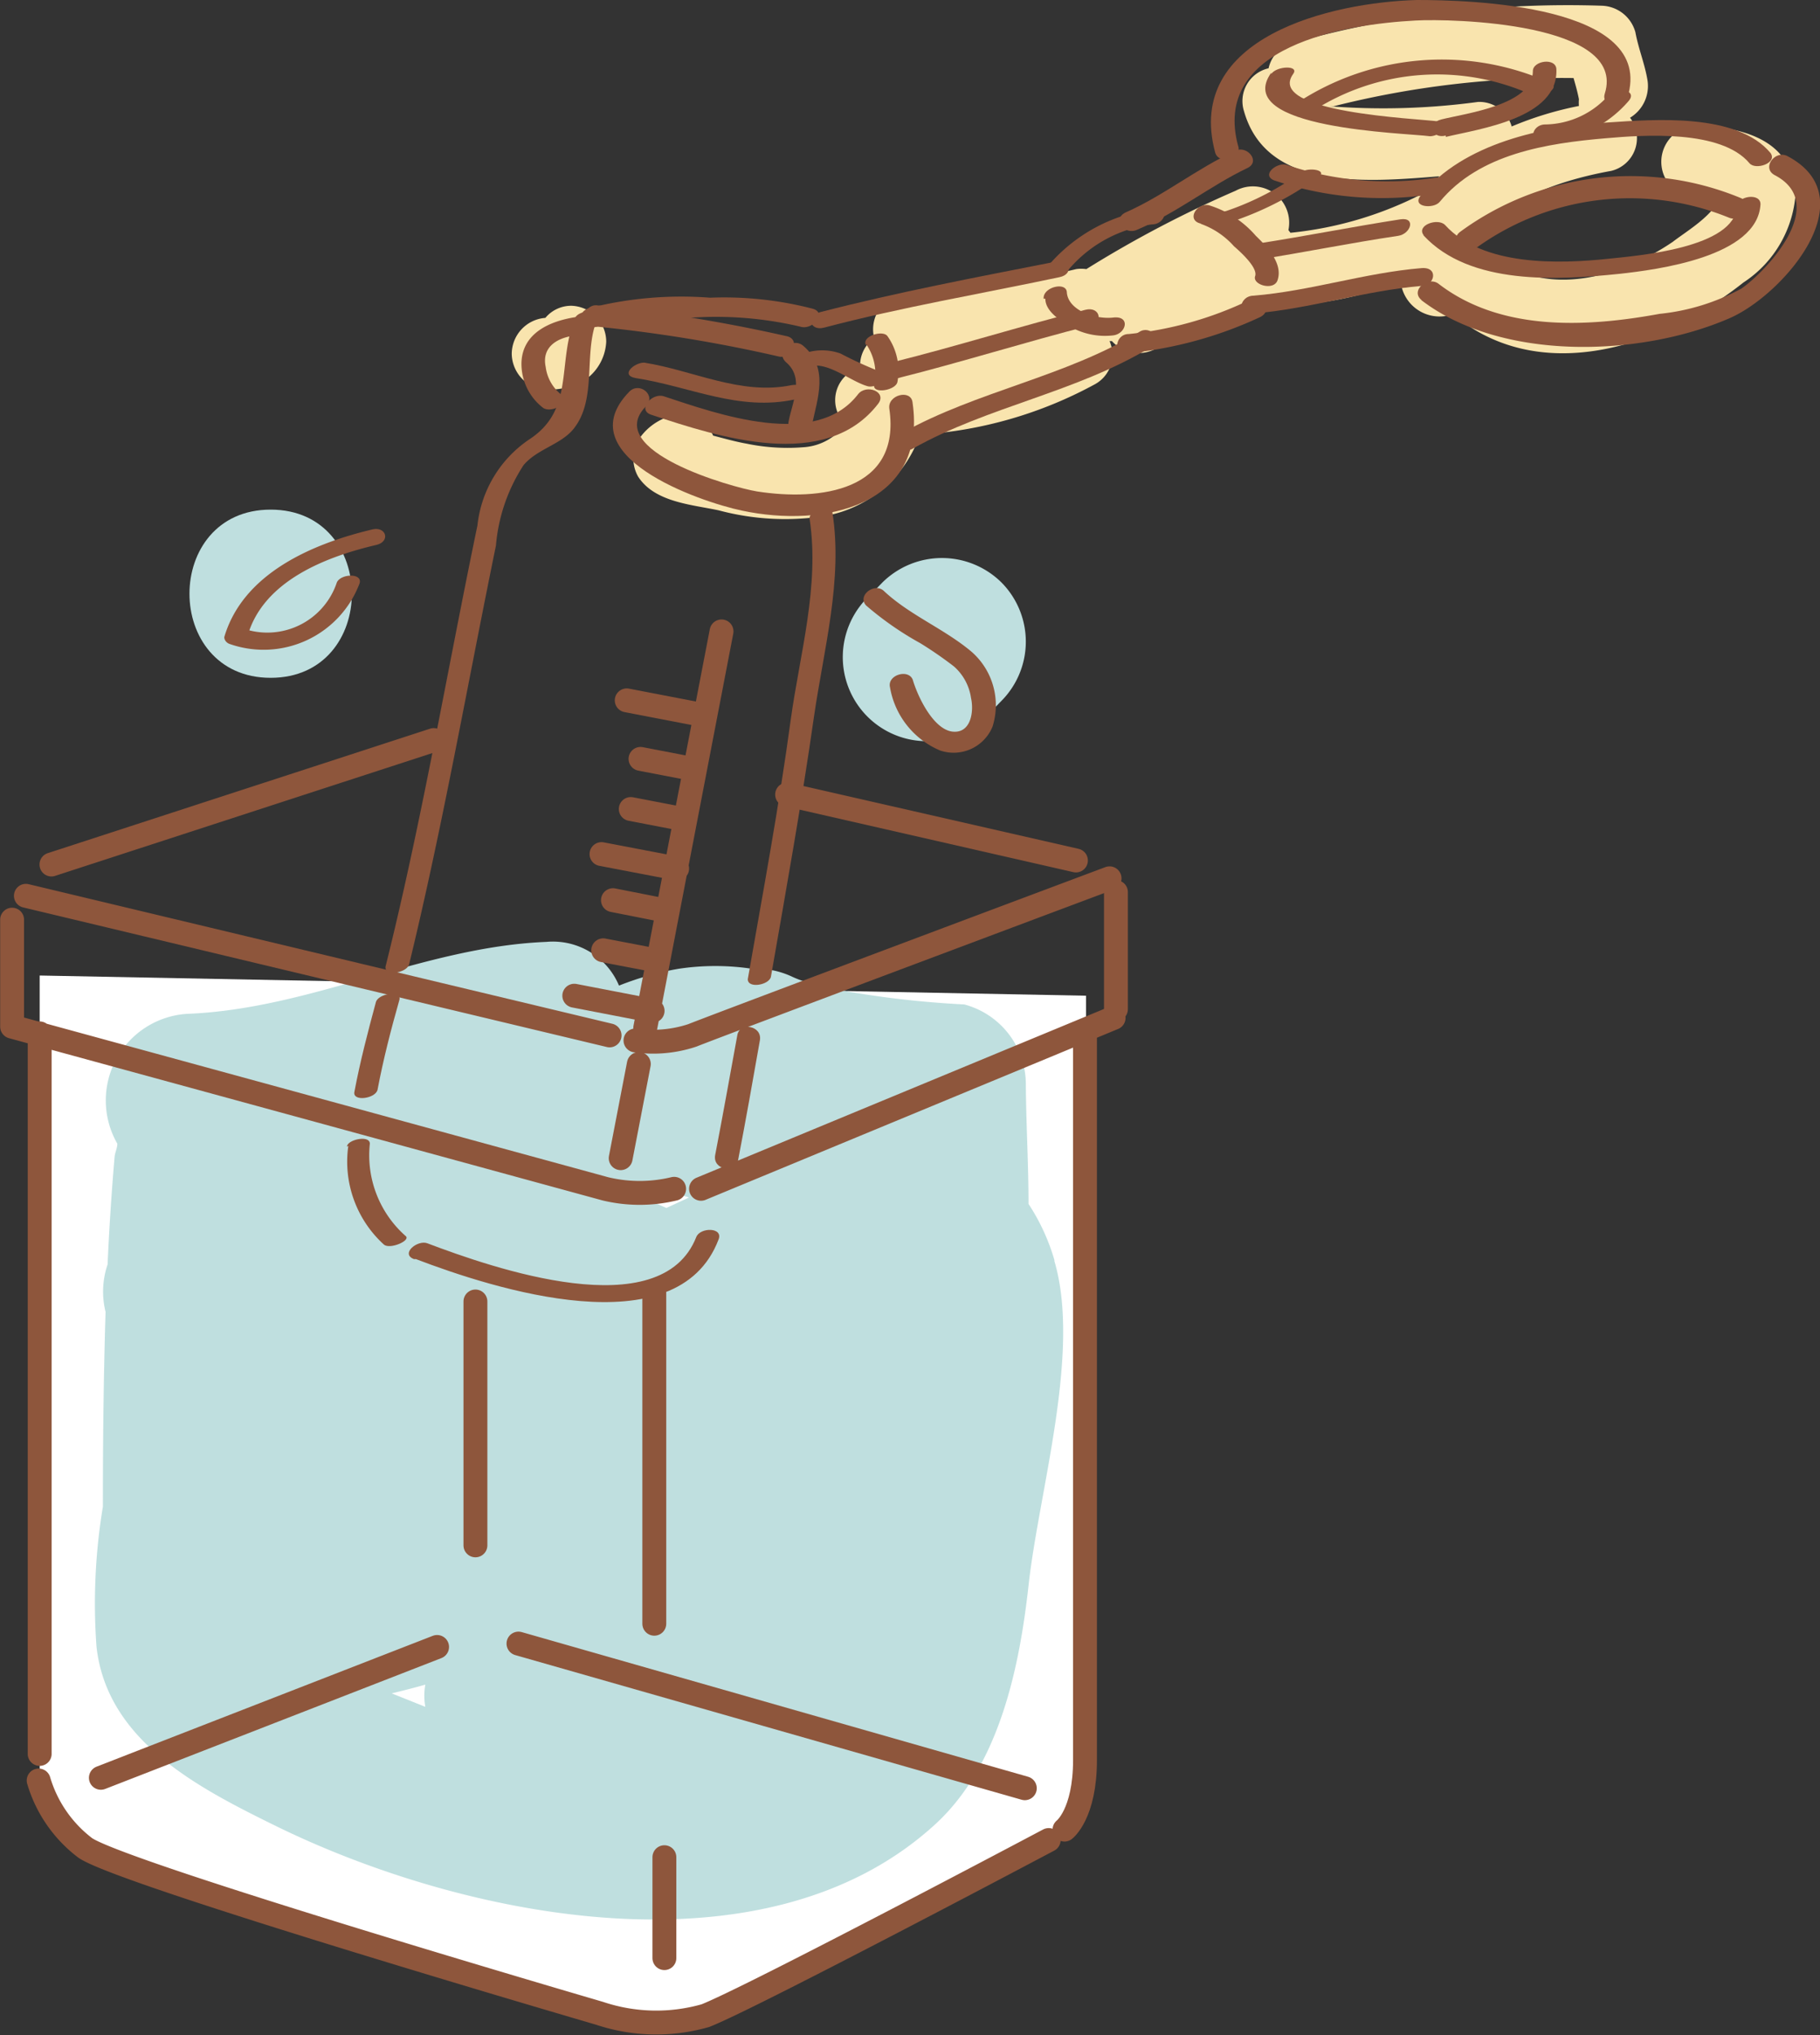 <svg xmlns="http://www.w3.org/2000/svg" viewBox="0 0 54.13 60.5"><rect x="0" y="0" width="54.13" height="60.5" fill="#333333" stroke="none"/><defs><style>.cls-1{fill:#fff;}.cls-2{fill:#bfdfdf;}.cls-3{fill:#f9e4ae;}.cls-4,.cls-5{fill:none;stroke:#8e563c;stroke-linecap:round;stroke-width:0.71px;}.cls-4{stroke-linejoin:round;}.cls-5{stroke-miterlimit:10;}.cls-6{fill:#8e563c;}</style></defs><g id="レイヤー_2" data-name="レイヤー 2"><g id="レイヤー_1-2" data-name="レイヤー 1"><path class="cls-1" d="M1.18,29V52.14l0,.79a3.9,3.9,0,0,0,1.38,2c1.08.77,15.3,4.92,15.3,4.92a5.31,5.31,0,0,0,3.15.07c1.38-.54,10.21-5.22,10.21-5.22l.47-.31s.61-.46.61-2.07V29.6"/><path class="cls-2" d="M19.82,35.91a10.49,10.49,0,0,0-2.05-.68,7.15,7.15,0,0,1,2.72.37l-.67.31M11.65,50.34c.33-.08.65-.16,1-.26a1.83,1.83,0,0,0,0,.66l-1-.4M31.36,37.46a6.15,6.15,0,0,0-.77-1.67c0-1.18-.07-2.35-.08-3.52a2.46,2.46,0,0,0-1.83-2.41,29.13,29.13,0,0,1-4.45-.57l-.29-.11a2.79,2.79,0,0,1-.37-.14,2.51,2.51,0,0,0-1.2-.24,7.33,7.33,0,0,0-2.19,0,8.84,8.84,0,0,0-1.77.5A2.13,2.13,0,0,0,16.25,28c-3.68.15-7,2-10.7,2.14A2.58,2.58,0,0,0,3.49,34c0,.12-.06.24-.08.37Q3.27,36,3.2,37.59A2.5,2.5,0,0,0,3.14,39c-.06,1.93-.08,3.85-.08,5.79h0a17.62,17.62,0,0,0-.19,4.16c.31,2.82,3.05,4.21,5.35,5.34,5.58,2.73,14.57,4.59,19.63-.09,1.88-1.75,2.47-4.64,2.74-7.06.3-2.77,1.57-6.94.77-9.65"/><path class="cls-2" d="M29.78,17.31a2.52,2.52,0,0,0-3.53,0l-.35.36a2.5,2.5,0,1,0,3.53,3.53l.35-.36a2.5,2.5,0,0,0,0-3.53"/><path class="cls-2" d="M8.05,15.15c-3.22,0-3.22,5,0,5s3.22-5,0-5"/><path class="cls-3" d="M39.66,3.16a27.68,27.68,0,0,1,7.14-.84c.06.21.12.42.16.63a1.17,1.17,0,0,0,0,.2,10.25,10.25,0,0,0-2,.61,1,1,0,0,0-1-.73,21,21,0,0,1-4.41.13M53.32,5.4c-.21-1.33-1.72-1.64-2.84-1.66a1.07,1.07,0,0,0,0,2.14,3,3,0,0,1,.67,0c-.21.54-1,1-1.4,1.31-1.47,1-3.56,1.64-5.15.57a.88.88,0,0,0-.84-.13c.39-1.6,2.71-2.29,4.16-2.55a1,1,0,0,0,.56-1.58A1.1,1.1,0,0,0,49,2.39c-.08-.49-.27-.94-.36-1.43a1.07,1.07,0,0,0-1-.79,30.38,30.38,0,0,0-9.2,1.11,1,1,0,0,0-.71.75A1,1,0,0,0,37,3.31c.67,2.35,3.6,2.11,5.81,1.93a4.91,4.91,0,0,0-.43.48,10.94,10.94,0,0,1-4,1.2l-.06-.08a1.08,1.08,0,0,0-1.57-1.17A33.74,33.74,0,0,0,32.31,8a1.06,1.06,0,0,0-.3,0A28.75,28.75,0,0,1,27,8.73a1.06,1.06,0,0,0-1,1.32,1,1,0,0,0-.42.82v.06a1,1,0,0,0-.44,1.68,1.66,1.66,0,0,1-1.18.68,6,6,0,0,1-1.75-.1c-.34-.06-.69-.16-1-.24a1.06,1.06,0,0,0-1.49-.5,1.71,1.71,0,0,0-.74.64,1.09,1.09,0,0,0,0,1.08c.49.76,1.59.83,2.39,1a7.66,7.66,0,0,0,3.16.17,3.66,3.66,0,0,0,2.83-2.42,12.47,12.47,0,0,0,5.21-1.5,1,1,0,0,0,.43-1.28s.05,0,.07,0a1.07,1.07,0,0,0,1.28.24c1.06-.51,2.17-.88,3.21-1.41a1.09,1.09,0,0,0,.53.13,11.29,11.29,0,0,0,3.57-.72h0a1.16,1.16,0,0,0,1.62.93,1,1,0,0,0,.34.34c2.59,1.76,6,.52,8.23-1.25a3.44,3.44,0,0,0,1.56-3"/><path class="cls-3" d="M17,9.09a1,1,0,0,0-.78.36,1.08,1.08,0,0,0-1,1.07,1.09,1.09,0,0,0,1.07,1.07,3.08,3.08,0,0,0,.74-.11,1.47,1.47,0,0,0,1-1.32A1.07,1.07,0,0,0,17,9.09"/><path class="cls-4" d="M1.18,30.72V52.14m19.67-16.8,12.27-5.08M.36,27.34v3.18L18,35.34a4.36,4.36,0,0,0,2.05,0M1.53,25.7,12.9,22m10.51,1.62L32,25.58M18.9,30.93a3.7,3.7,0,0,0,1.69-.15C21.36,30.47,33,26.11,33,26.11M.77,26.63l17.36,4.15"/><path class="cls-5" d="M1.15,52.93a3.9,3.9,0,0,0,1.38,2c1.08.77,15.3,4.92,15.3,4.92a5.31,5.31,0,0,0,3.15.07c1.38-.54,10.21-5.22,10.21-5.22"/><path class="cls-4" d="M33.19,26.52V30M31.66,54.39s.61-.46.61-2.07V30.8"/><path class="cls-5" d="M14.14,45.94V38.69M30.48,53.16l-15.06-4.3M3,52.85l10-3.89m6.76,6.25v3m-.3-19.77v9.83"/><path class="cls-6" d="M10.36,34.06A3.33,3.33,0,0,0,11.42,37c.19.15.82-.13.64-.26A3.2,3.2,0,0,1,11,34c0-.27-.68-.12-.68.09"/><path class="cls-6" d="M11.18,29.79c-.24.89-.47,1.77-.64,2.67-.06.3.64.2.69-.07.17-.9.4-1.79.65-2.67.07-.29-.63-.19-.7.07"/><path class="cls-6" d="M17.1,9.46c-.54,1.34,0,2.7-1.34,3.59a3.54,3.54,0,0,0-1.56,2.57c-.91,4.37-1.65,8.78-2.73,13.1-.07.31.63.22.7-.06,1-4.11,1.73-8.3,2.58-12.44a5.17,5.17,0,0,1,.82-2.39c.4-.48,1.1-.61,1.48-1.07.72-.88.3-2.24.7-3.24.14-.36-.55-.31-.65-.06"/><path class="cls-6" d="M12.37,37.43c2.28.87,7.77,2.65,9-.58.15-.37-.54-.37-.66-.08-1.05,2.68-6.07.92-8,.19-.29-.11-.81.31-.4.47"/><path class="cls-6" d="M21.93,30.77c-.22,1.2-.43,2.38-.66,3.57-.08.44.61.56.68.16.23-1.19.44-2.38.65-3.57.08-.44-.6-.56-.67-.16"/><path class="cls-6" d="M24.08,15.43c.3,2-.29,4-.56,5.95-.35,2.59-.83,5.16-1.28,7.73,0,.29.65.17.69-.08.45-2.57.91-5.14,1.28-7.73.29-2,.86-4.06.55-6.05,0-.25-.73-.09-.68.18"/><path class="cls-6" d="M23.38,10.77c.54.46.2,1.15.08,1.73s.6.59.68.17c.18-.85.52-1.73-.25-2.39-.33-.28-.85.19-.51.49"/><path class="cls-6" d="M17.75,9.71a43.42,43.42,0,0,1,5.42.89c.4.08.66-.53.21-.61a46.32,46.32,0,0,0-5.6-.91.32.32,0,1,0,0,.63"/><path class="cls-5" d="M17.94,28.25l1.57.3m-1.28-1.79,1.57.31M17.08,29.6l2.33.45m-.65-6,1.56.3m-1.27-1.79,1.56.3m-2.72,2.53,2.25.43m-1.5-5,2.34.45m.48-2.5L19.19,30.56M19,31.63l-.54,2.8"/><path class="cls-6" d="M18.72,11.64c-1.86,1.9,2.06,3.27,3.35,3.54,2.44.52,5.52-.14,5.07-3.22-.05-.4-.75-.22-.69.19.36,2.45-2.07,2.75-3.93,2.46-.75-.12-4.61-1.21-3.31-2.53.32-.33-.19-.74-.49-.44"/><path class="cls-6" d="M19.37,12.33c2,.66,5.18,1.71,6.75-.33.27-.36-.36-.59-.6-.28-1.26,1.64-4.17.59-5.78.06-.36-.11-.8.41-.37.55"/><path class="cls-6" d="M16.68,11.72a1.25,1.25,0,0,1-.45-.81c-.12-.57.3-.85.82-.93s.51-.62.05-.55c-.75.12-1.55.47-1.59,1.33a1.65,1.65,0,0,0,.65,1.37c.28.17.87-.21.52-.41"/><path class="cls-6" d="M24,10.92c.55-.24,1.27.41,1.8.56.26.08.82-.3.41-.42A11.41,11.41,0,0,1,25,10.51a1.62,1.62,0,0,0-1.26.07c-.44.19,0,.49.29.34"/><path class="cls-6" d="M27.16,13.33c2.23-1.25,4.83-1.66,7.05-3,.39-.24,0-.68-.33-.46-2.21,1.34-4.81,1.75-7.05,3-.4.23,0,.66.33.46"/><path class="cls-6" d="M26.67,11.25c1.92-.48,3.82-1.08,5.74-1.57.43-.1.3-.58-.13-.47-1.92.48-3.81,1.08-5.74,1.56-.43.11-.3.59.13.48"/><path class="cls-6" d="M24.51,9.74c2.31-.61,4.64-1,7-1.5.44-.09.31-.54-.12-.46-2.34.46-4.67.9-7,1.5-.43.12-.3.57.12.46"/><path class="cls-6" d="M24.18,9.18a10.49,10.49,0,0,0-3.06-.33,11.15,11.15,0,0,0-3.6.31c-.43.13-.28.71.15.57a10.1,10.1,0,0,1,2.8-.28,10.94,10.94,0,0,1,3.33.26c.36.12.81-.4.38-.53"/><path class="cls-6" d="M37.28,9.32c1.69-.14,3.31-.68,5-.82.39,0,.52-.57,0-.53-1.69.14-3.3.68-5,.82-.4,0-.53.57-.06.53"/><path class="cls-6" d="M42.27,8.92c2.37,1.82,6.5,1.7,9.17.54,1.57-.68,4.1-3.57,1.72-4.82-.37-.19-.78.36-.37.57,1.63.86-.26,2.86-1,3.37a6.44,6.44,0,0,1-2.43.75c-2.18.4-4.72.53-6.57-.89-.32-.25-.86.2-.51.48"/><path class="cls-6" d="M42.34,7c1.38,1.49,4,1.33,5.83,1.14,1.09-.12,4.11-.5,4.19-2.07,0-.35-.69-.24-.7.06-.06,1.24-2.95,1.47-3.8,1.56-1.5.16-3.76.23-4.88-1-.21-.22-.86,0-.64.3"/><path class="cls-6" d="M42.82,6C44,4.57,46,4.26,47.76,4.11c1.13-.1,3.43-.26,4.27.74.18.22.84,0,.63-.3-1-1.2-3.46-1-4.83-.91-1.93.11-4.3.61-5.58,2.18-.27.34.39.4.57.18"/><path class="cls-6" d="M33.82,6.83C35,6.33,36,5.52,37.09,5c.42-.19,0-.69-.34-.52-1.14.52-2.13,1.33-3.26,1.83-.43.19-.06.7.33.52"/><path class="cls-6" d="M36.83,4.36C36,1.37,40,.72,42.1.61c1.07-.06,6.29.06,5.63,2.17-.13.41.56.48.67.13C49.28.12,43.64,0,42.14,0c-2.54.07-6.92,1.1-6,4.53.1.38.79.2.69-.18"/><path class="cls-6" d="M37.81,2.16c-1.2,1.68,4,1.79,4.72,1.89.3,0,.72-.38.26-.44-.66-.09-5.15-.26-4.33-1.41.2-.27-.5-.24-.65,0"/><path class="cls-6" d="M43,4.07c1-.24,3.34-.55,3.29-2,0-.37-.71-.27-.7.05,0,1-2,1.25-2.72,1.43-.43.1-.3.59.13.48"/><path class="cls-6" d="M39,3.33a6.83,6.83,0,0,1,6.58-.5c.24.11.86-.21.54-.36a7.84,7.84,0,0,0-7.56.6c-.37.29.2.44.44.26"/><path class="cls-6" d="M37.34,7.73c1.42-.22,2.83-.51,4.25-.72.37-.06.53-.56.06-.49-1.42.22-2.82.5-4.24.72-.37.06-.54.56-.07.49"/><path class="cls-6" d="M38.73,5.1a8.46,8.46,0,0,1-2.25,1.17c-.42.1-.32.44.09.34A9.43,9.43,0,0,0,39.16,5.3c.4-.24-.21-.33-.43-.2"/><path class="cls-6" d="M43.92,7.36a7.81,7.81,0,0,1,7.5-.89c.38.16.78-.4.36-.58a8.57,8.57,0,0,0-8.35,1c-.37.28.15.72.49.46"/><path class="cls-6" d="M33.54,10.5a12,12,0,0,0,3.93-1.07c.42-.2.05-.68-.33-.5a10.75,10.75,0,0,1-3.57,1c-.42,0-.49.66,0,.61"/><path class="cls-6" d="M31.72,8.09a3.89,3.89,0,0,1,2.55-1.42c.36,0,.55-.5.08-.46a4.9,4.9,0,0,0-3.2,1.72c-.27.32.39.37.57.16"/><path class="cls-6" d="M35.7,6.65a2.39,2.39,0,0,1,1,.67c.16.14.72.63.63.89s.57.45.67.11c.16-.5-.33-1-.65-1.31a3,3,0,0,0-1.4-.91c-.37-.07-.68.46-.22.55"/><path class="cls-6" d="M25.76,10.23A1.54,1.54,0,0,1,26,11.44c-.06.28.63.17.69-.08A1.79,1.79,0,0,0,26.4,10c-.13-.21-.8,0-.64.27"/><path class="cls-6" d="M37.89,5.36a10,10,0,0,0,4.74.41c.37,0,.54-.54.07-.49a9.39,9.39,0,0,1-4.41-.37c-.27-.12-.8.28-.4.45"/><path class="cls-6" d="M45.9,4.21A3.47,3.47,0,0,0,48.44,3c.28-.33-.38-.43-.58-.19a2.56,2.56,0,0,1-1.9.89c-.39,0-.53.51-.06.5"/><path class="cls-6" d="M31.09,8.88c0,.34.37.6.64.77a2.09,2.09,0,0,0,1.38.32c.39-.05.52-.59,0-.53s-1.33-.2-1.38-.74c0-.34-.72-.17-.69.18"/><path class="cls-6" d="M18.91,11.24c1.62.25,3.06,1,4.75.63.43-.09.31-.5-.12-.42-1.51.31-2.92-.44-4.38-.67-.31,0-.72.38-.25.46"/><path class="cls-6" d="M11.07,15.74c-1.77.42-3.84,1.3-4.4,3.2,0,.09.07.17.15.2a3.05,3.05,0,0,0,3.86-1.76c.16-.35-.53-.34-.66-.07a2.18,2.18,0,0,1-2.8,1.37l.15.2c.48-1.62,2.33-2.33,3.82-2.68.43-.1.3-.56-.12-.46"/><path class="cls-6" d="M25.76,18a9.45,9.45,0,0,0,1.61,1.12,11.46,11.46,0,0,1,1,.69,1.54,1.54,0,0,1,.51.94c.09.4,0,1.05-.54,1s-1-.93-1.18-1.5c-.09-.39-.78-.2-.69.18a2.49,2.49,0,0,0,1.49,1.88,1.25,1.25,0,0,0,1.56-.71,2.11,2.11,0,0,0-.63-2.23c-.81-.68-1.83-1.08-2.6-1.8-.28-.27-.83.15-.51.45"/></g></g></svg>